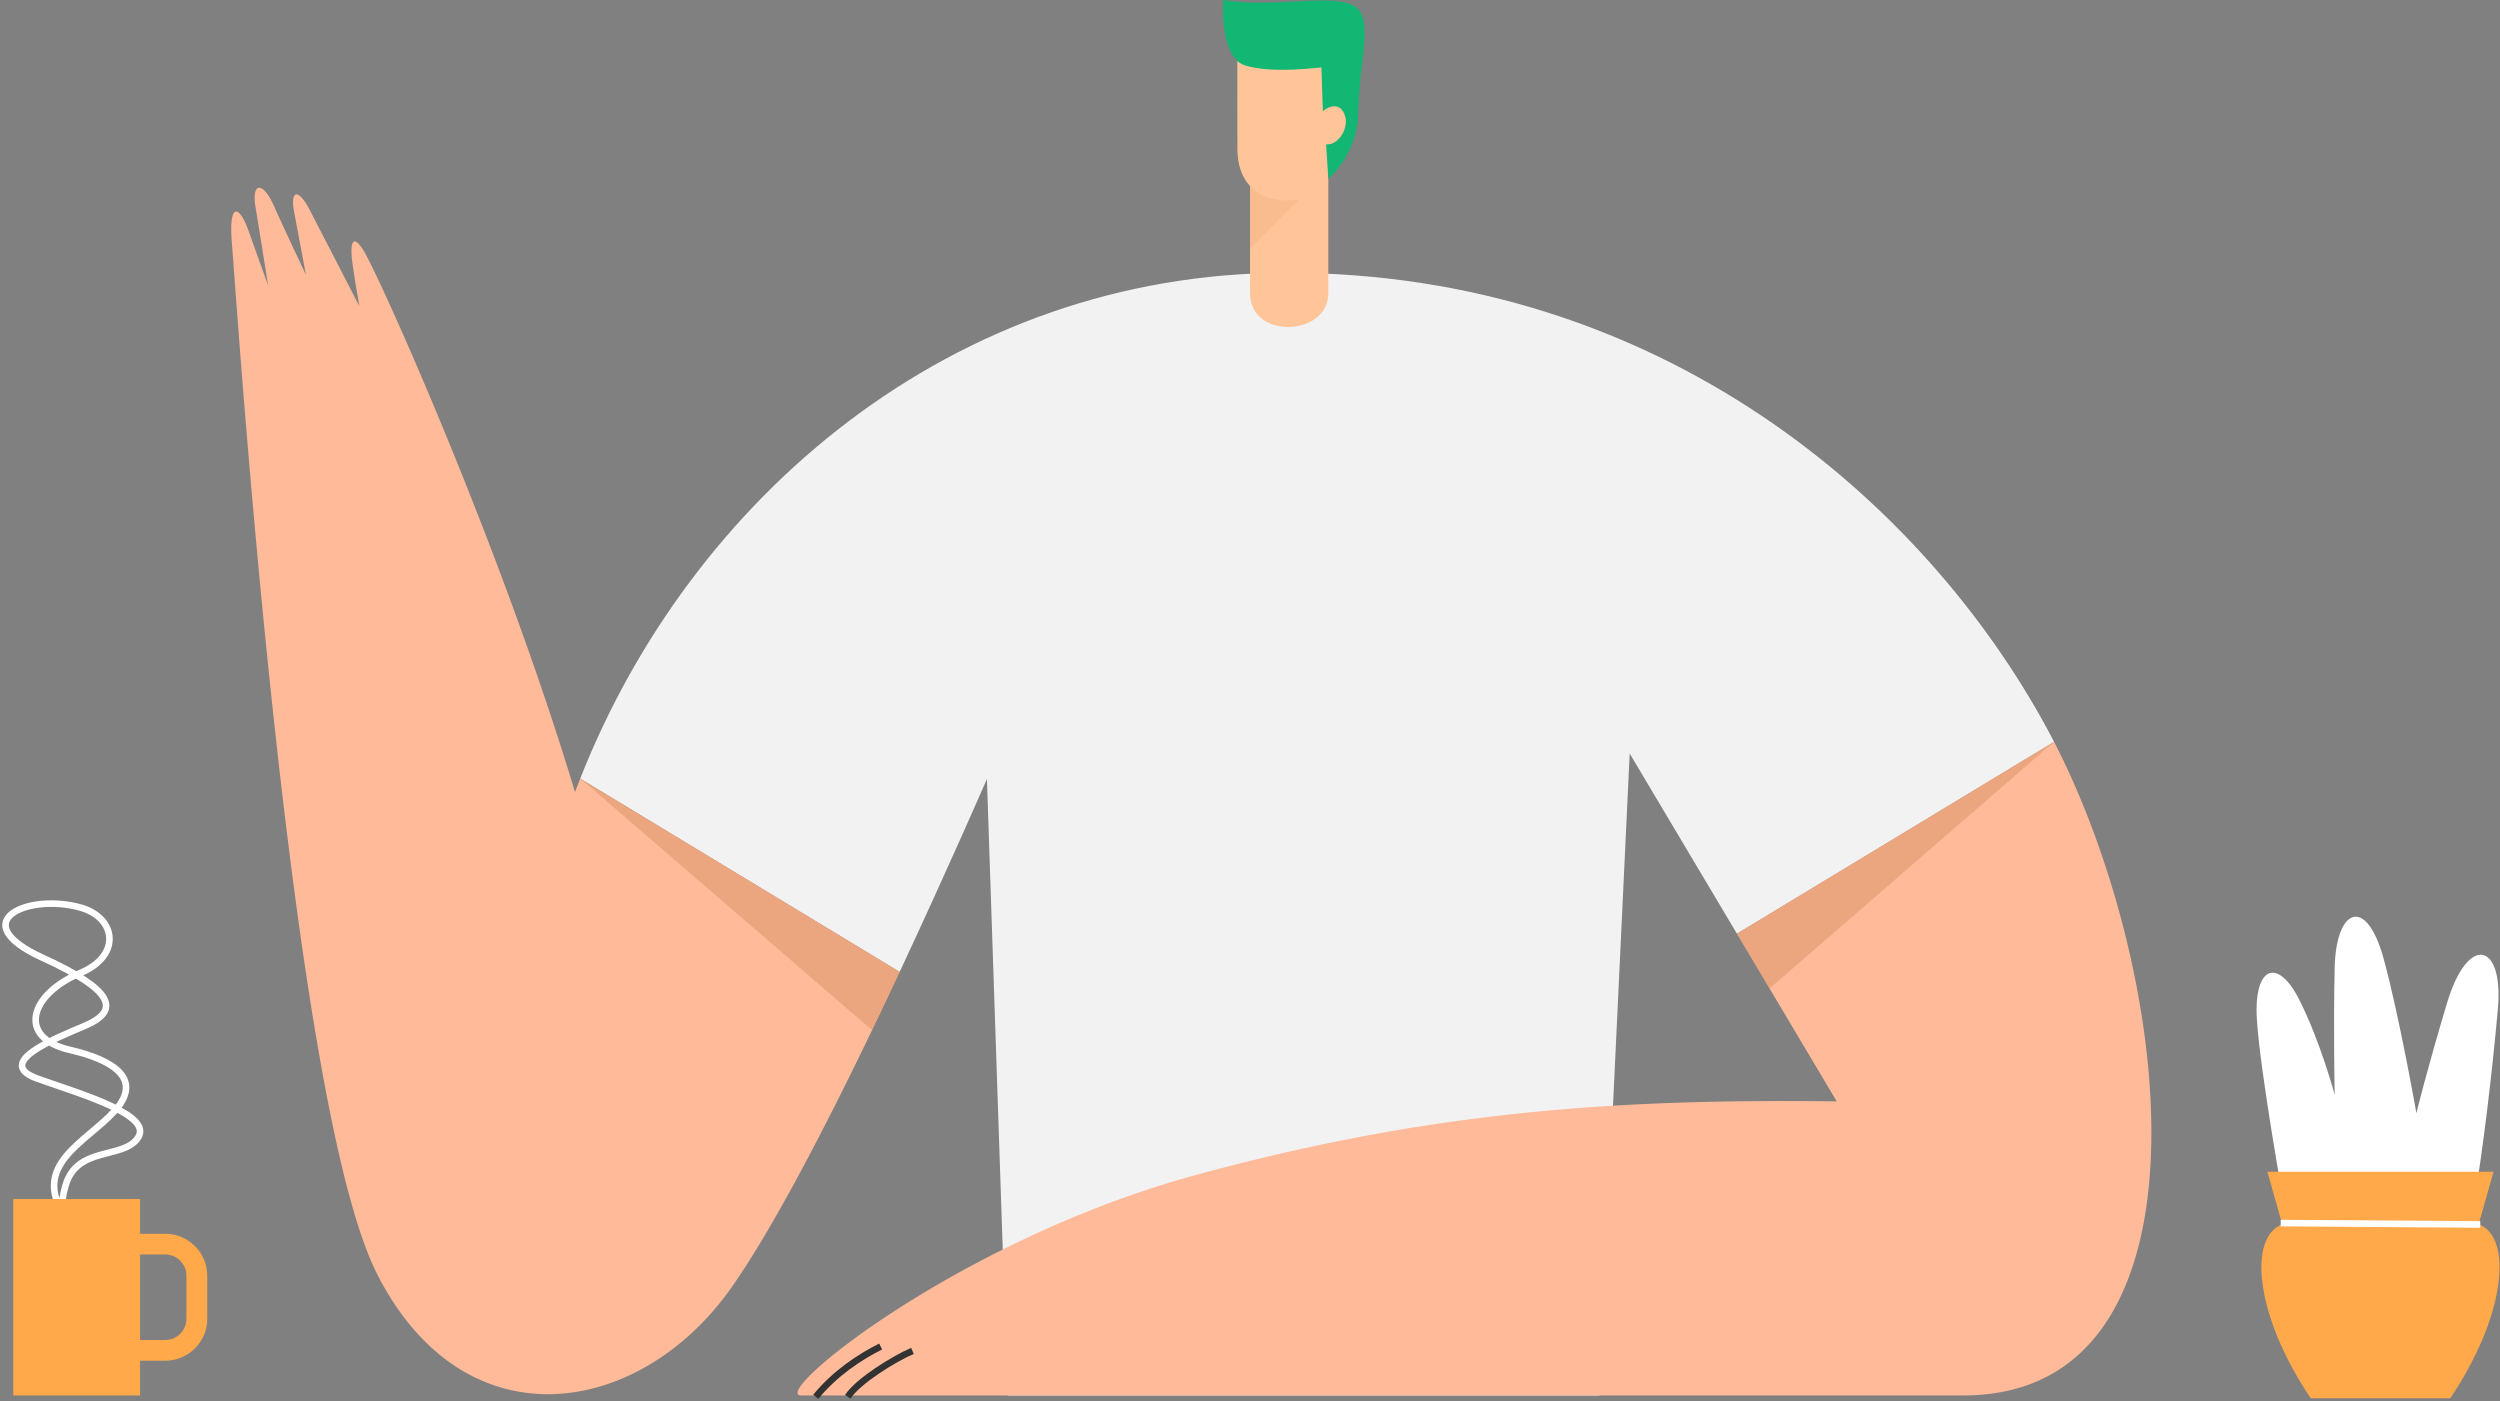<svg width="760" height="426" viewBox="0 0 760 426" fill="none" xmlns="http://www.w3.org/2000/svg"><rect x="0" y="0" width="760" height="426" fill="#808080" stroke="none"/><path d="M751.735 368.095c3.293-20.084 5.764-40.987 7.616-61.274 1.853-20.287-9.086-23.169-15.469-1.857-6.382 21.312-9.296 33.437-9.296 33.437s-5.327-30.21-10.023-47.183c-5.246-18.962-14.41-15.136-14.821 2.898-.411 18.034 0 38.731 0 38.731s-4.138-15.739-10.725-28.856c-6.586-13.118-13.947-10.307-12.92 5.996 1.029 16.302 8.442 57.286 8.442 57.286l57.196.822z" fill="#fff"/><path d="M693.817 372.192l-4.531-15.983h68.754l-4.53 15.983c10.498 3.895 8.235 27.87-8.646 52.874h-42.408c-16.874-25.001-19.138-48.979-8.639-52.874z" fill="#FFA94A"/><path d="M754 372.235l-60.668-.42" stroke="#fff" stroke-width="2" stroke-miterlimit="10"/><path d="M391.18 82.936c113.212 0 193.516 68.775 231.51 139.267.59 1.092 1.175 2.202 1.751 3.32l-96.413 58.33-32.603-54.779-9.243 195.147H306.328l-6.304-187.415s-11.476 26.473-26.527 58.661l-97.111-58.772C209.845 151.724 289.332 82.937 391.18 82.937z" fill="#F2F2F2"/><path d="M596.786 424.22H243.613c-10.146 0 47.495-47.283 120.028-67.052 72.533-19.773 129.369-23.119 194.721-22.352l-30.331-50.963 96.41-58.331c36.716 71.216 50.98 198.698-27.655 198.698zM75.471 69.93c2.022 5.69 6.033 16.81 6.033 16.81s-2.806-17.61-3.843-23.895c-1.222-7.436 2.199-7.839 5.568-.338 4.036 8.991 9.759 20.986 9.759 20.986s-2.487-13.31-3.541-18.883c-1.343-7.12 1.33-7.308 4.681-.827 3.774 7.287 15.133 29.31 15.133 29.31s-1.222-6.683-2.087-12.835c-.864-6.15-.103-9.565 3.275-4.21 4.668 7.397 41.996 90.402 64.353 164.762a287.795 287.795 0 011.579-4.112l97.111 58.772c-16.97 36.296-36.238 74.652-50.98 95.727-27.813 39.77-81.255 48.509-107.889-3.928C87.993 334.833 71.99 91.794 70.531 74.411c-1.166-13.939 2.453-11.476 4.94-4.48z" fill="#FFBA99"/><path d="M267.727 409.339c-6.506 3.238-13.993 8.267-19.733 15.288m29.393-13.956c-5.357 2.287-16.416 9.026-19.669 13.952" stroke="#333" stroke-width="2" stroke-miterlimit="10"/><path opacity=".38" d="M624.441 225.522l-86.504 74.977-9.909-16.646 96.413-58.331zm-447.875 11.284l88.527 76.348 8.403-17.688-96.93-58.66z" fill="#CD8854"/><path d="M376.157 13.193l29.466-2.459 5.232 20.716v8.945l-3.472 8.944-3.576 2.442v37.405c0 13.112-23.79 14.127-23.79 0V56.578c-2.401-2.579-3.851-6.353-3.851-11.467-.004-12.992-.009-25.595-.009-31.918z" fill="#FFC599"/><path opacity=".38" d="M380.016 56.57v18.968l14.802-14.881c-5.907.86-11.342-.364-14.802-4.087z" fill="#ECAE7F"/><path d="M401.712 20.51l.435 13.284s4.582-3.971 6.622 1.04c1.458 3.586-1.489 9.296-5.633 9.065l.676 10.418s8.778-7.205 9.062-19.735c.404-17.807 5.305-30.028-2.014-33.198-7.319-3.17-24.759 1.075-39.005-1.384 0 0-1.278 17.679 6.837 19.958 7.25 2.034 16.69 1.16 23.02.552z" fill="#12B774"/><path d="M19.876 370.074C9.18 354.1 26.1 347.379 34.866 337.723c8.766-9.657-.392-15.509-13.543-18.526-16.328-3.743-12.286-16.962 3.133-23.424 12.597-5.281 10.832-16.749.166-19.83-15.874-4.583-35.935 4.166-11.614 15.247 21.362 9.734 23.88 15.928 12.769 20.67-8.792 3.752-27.955 11.236-14.34 16.064 13.616 4.828 34.878 10.955 30.59 17.824-4.29 6.87-18.706 2.364-22.151 14.812-2.206 7.983 0 9.514 0 9.514z" stroke="#fff" stroke-width="2" stroke-miterlimit="10"/><path d="M42.589 364.496v10.571h7.623c7.063 0 12.792 5.7 12.792 12.734v13.122c0 7.031-5.726 12.735-12.792 12.735H42.59v10.571H4.033v-59.733h38.556zm7.623 42.858c3.566 0 6.463-2.888 6.463-6.437v-13.119c0-3.549-2.897-6.437-6.463-6.437H42.59v25.993h7.623z" fill="#FFA94A"/></svg>